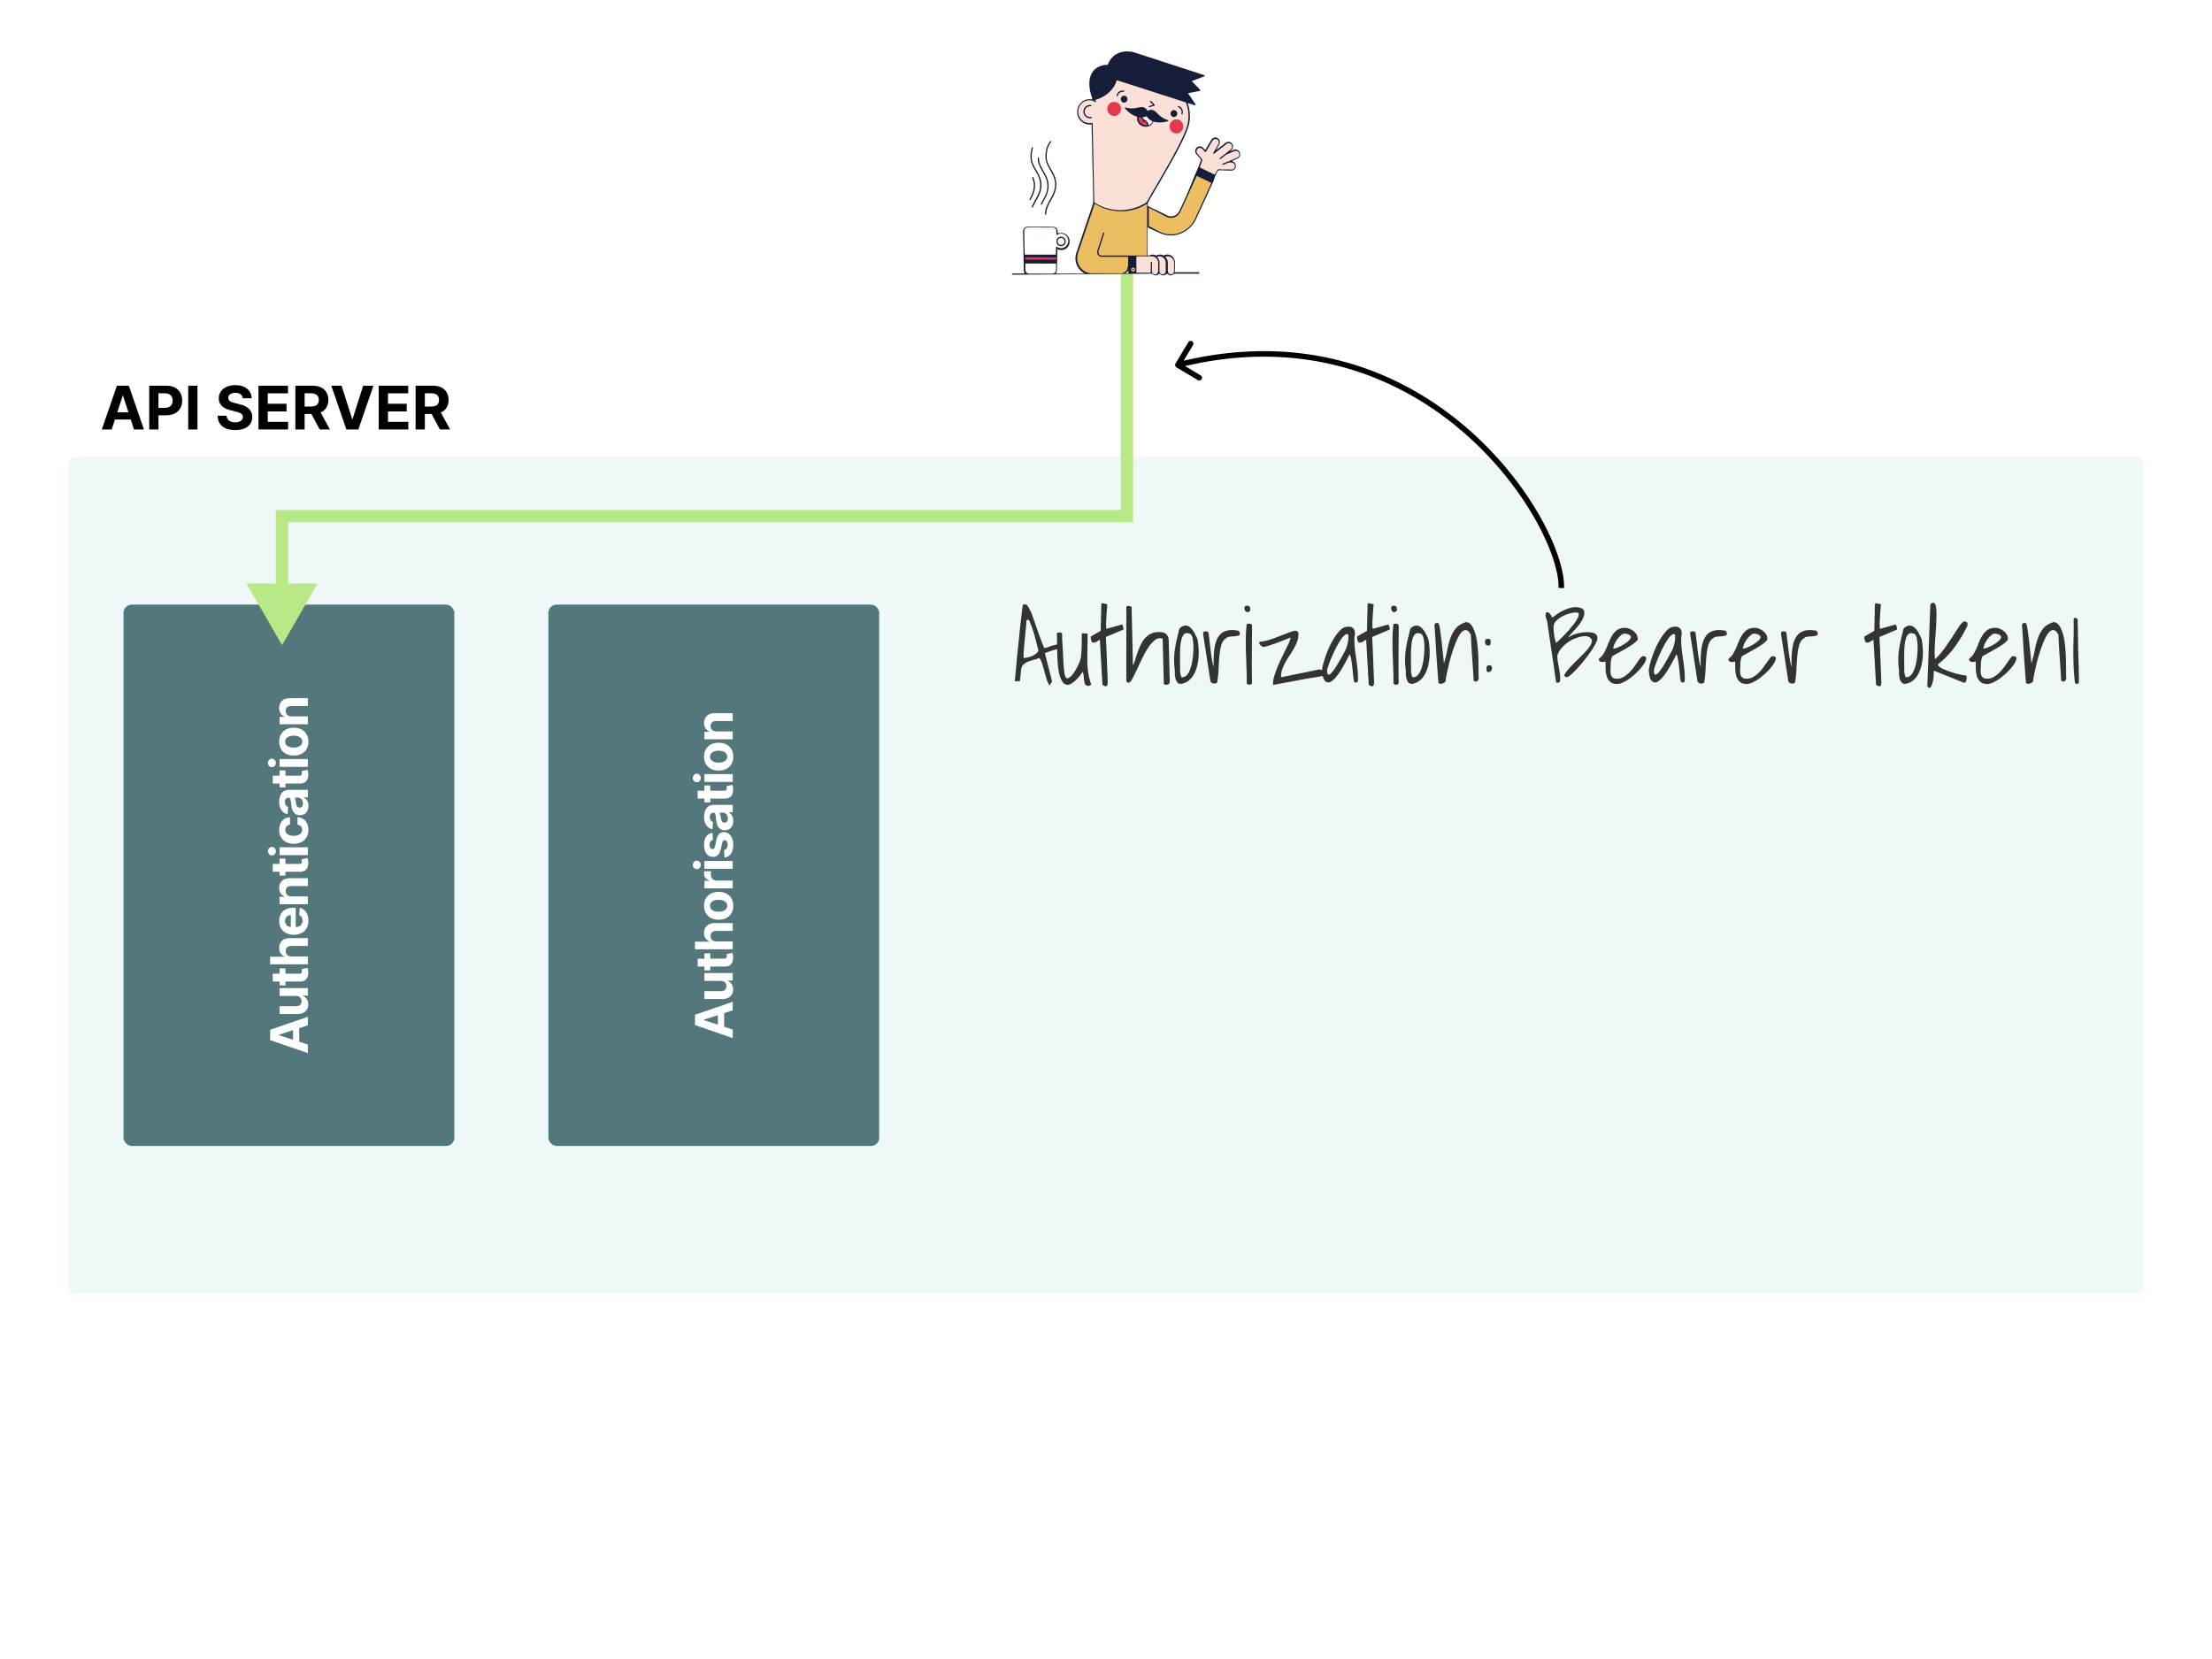 <svg viewBox="0 0 1200 900" fill="none" xmlns="http://www.w3.org/2000/svg"><path fill="#fff" d="M0 0h1200v900H0z"></path><rect x="37" y="248" width="1126" height="454" rx="3.749" fill="#EEF8F9"></rect><path d="M60.6 233l1.763-5.419h8.575L72.702 233h5.383l-8.191-23.763h-6.475L55.216 233h5.383zm3.04-9.341l2.924-8.992h.185l2.924 8.992H63.64zM80.945 233h5.024v-7.704h4.223c5.465 0 8.645-3.261 8.645-8.007 0-4.722-3.122-8.052-8.517-8.052h-9.375V233zm5.024-11.731v-7.925h3.388c2.9 0 4.305 1.578 4.305 3.945 0 2.356-1.404 3.98-4.282 3.98h-3.41zm21.155-12.032H102.1V233h5.024v-23.763zm24.587 6.834h4.816c-.07-4.235-3.551-7.159-8.842-7.159-5.21 0-9.027 2.877-9.004 7.194-.012 3.504 2.46 5.511 6.474 6.474l2.588.65c2.587.627 4.026 1.369 4.038 2.971-.012 1.74-1.659 2.924-4.212 2.924-2.611 0-4.491-1.207-4.653-3.586h-4.862c.128 5.14 3.806 7.797 9.573 7.797 5.801 0 9.213-2.773 9.224-7.124-.011-3.957-2.993-6.057-7.124-6.985l-2.135-.51c-2.065-.476-3.794-1.242-3.759-2.948 0-1.531 1.357-2.657 3.817-2.657 2.402 0 3.876 1.091 4.061 2.959zm8.52 16.929h16.059v-4.142h-11.035v-5.674h10.164v-4.143h-10.164v-5.662h10.988v-4.142h-16.012V233zm20.007 0h5.024v-8.424h3.666L173.43 233h5.547l-5.048-9.236c2.704-1.16 4.201-3.516 4.201-6.765 0-4.722-3.122-7.762-8.517-7.762h-9.375V233zm5.024-12.462v-7.194h3.388c2.901 0 4.305 1.288 4.305 3.655 0 2.356-1.404 3.539-4.282 3.539h-3.411zm20.041-11.301h-5.581L187.926 233h6.475l8.192-23.763h-5.57l-5.755 18.054h-.22l-5.744-18.054zM205.453 233h16.059v-4.142h-11.035v-5.674h10.165v-4.143h-10.165v-5.662h10.988v-4.142h-16.012V233zm20.007 0h5.024v-8.424h3.666l4.502 8.424h5.547l-5.048-9.236c2.704-1.16 4.201-3.516 4.201-6.765 0-4.722-3.122-7.762-8.517-7.762h-9.375V233zm5.024-12.462v-7.194h3.388c2.901 0 4.305 1.288 4.305 3.655 0 2.356-1.404 3.539-4.282 3.539h-3.411z" fill="#000"></path><rect x="67" y="328" width="179.47" height="293.678" rx="4.487" fill="#53777A"></rect><path d="M167 566.665l-4.667-1.519v-7.385l4.667-1.519v-4.637l-20.466 7.055v5.577L167 571.302v-4.637zm-8.045-2.618l-7.744-2.519v-.16l7.744-2.518v5.197zm1.509-23.772c2.059-.01 3.138 1.399 3.138 2.928 0 1.609-1.129 2.648-2.938 2.658h-9.014v4.257h9.774c3.587-.01 5.776-2.109 5.776-5.196 0-2.309-1.189-3.968-2.988-4.657v-.16H167v-4.087h-15.35v4.257h8.814zm-8.814-14.931v2.888h-3.677v4.257h3.677v2.099h3.198v-2.099h7.995c3.008.02 4.497-2.028 4.367-5.116a8.285 8.285 0 00-.4-2.309l-3.168.67c.04.21.14.659.14 1.059 0 .85-.32 1.439-1.499 1.439h-7.435v-2.888h-3.198zm6.476-6.464c-1.979-.01-3.138-1.219-3.138-2.958 0-1.728 1.109-2.748 2.998-2.738H167v-4.257h-9.773c-3.598-.01-5.776 2.109-5.776 5.307 0 2.328 1.099 3.887 2.908 4.586v.18h-7.825v4.137H167v-4.257h-8.874zm9.174-19.402c0-3.798-1.849-6.356-4.697-6.955l-.26 3.937c1.169.43 1.779 1.529 1.779 2.948 0 2.128-1.409 3.478-3.698 3.478h-.01v-10.453h-1.169c-5.216 0-7.794 3.158-7.794 7.215 0 4.517 3.207 7.445 7.944 7.445 4.867 0 7.905-2.888 7.905-7.615zm-9.524 3.408c-1.749-.09-3.148-1.419-3.148-3.308 0-1.849 1.32-3.128 3.148-3.138v6.446zm.35-16.592c-1.979-.01-3.138-1.19-3.138-2.908 0-1.709 1.119-2.738 2.998-2.729H167V476.4h-9.773c-3.578 0-5.776 2.099-5.776 5.297 0 2.278 1.119 3.927 2.908 4.617v.18h-2.709v4.057H167v-4.257h-8.874zm-6.476-20.517v2.888h-3.677v4.257h3.677v2.099h3.198v-2.099h7.995c3.008.02 4.497-2.029 4.367-5.116a8.277 8.277 0 00-.4-2.309l-3.168.67c.04.21.14.659.14 1.059 0 .849-.32 1.439-1.499 1.439h-7.435v-2.888h-3.198zM167 463.9v-4.257h-15.35v4.257H167zm-17.328-2.139c0-1.269-.97-2.308-2.159-2.308-1.179 0-2.148 1.039-2.148 2.308 0 1.26.969 2.299 2.148 2.299 1.189 0 2.159-1.039 2.159-2.299zm17.628-11.567c0-4.088-2.399-6.656-5.926-6.856v4.018c1.639.249 2.558 1.329 2.558 2.788 0 1.988-1.669 3.277-4.607 3.277-2.898 0-4.557-1.299-4.557-3.277 0-1.559 1.03-2.559 2.559-2.788v-4.018c-3.548.18-5.876 2.868-5.876 6.876 0 4.656 3.227 7.535 7.934 7.535 4.667 0 7.915-2.829 7.915-7.555zm-.01-13.062c0-2.269-.99-3.738-2.419-4.487v-.12H167v-4.037h-10.353c-3.657 0-5.196 3.098-5.196 6.515 0 3.678 1.758 6.096 4.556 6.686l.32-3.938c-1.019-.289-1.769-1.199-1.769-2.728 0-1.449.73-2.278 1.989-2.278h.06c.989 0 1.119 1.049 1.379 3.717.28 3.038 1.299 5.766 4.727 5.766 3.038 0 4.577-2.168 4.577-5.096zm-2.938-1.219c0 1.309-.61 2.248-1.779 2.248-1.199 0-1.789-.989-1.999-2.488-.13-.929-.349-2.448-.689-2.958h1.629c1.609 0 2.838 1.329 2.838 3.198zm-12.702-17.996v2.888h-3.677v4.257h3.677v2.098h3.198v-2.098h7.995c3.008.02 4.497-2.029 4.367-5.117a8.276 8.276 0 00-.4-2.308l-3.168.67c.04.209.14.659.14 1.059 0 .849-.32 1.439-1.499 1.439h-7.435v-2.888h-3.198zM167 416.04v-4.257h-15.35v4.257H167zm-17.328-2.139c0-1.269-.97-2.308-2.159-2.308-1.179 0-2.148 1.039-2.148 2.308 0 1.259.969 2.299 2.148 2.299 1.189 0 2.159-1.04 2.159-2.299zm17.628-11.567c0-4.657-3.188-7.555-7.915-7.555-4.757 0-7.934 2.898-7.934 7.555 0 4.656 3.177 7.554 7.934 7.554 4.727 0 7.915-2.898 7.915-7.554zm-3.298-.02c0 2.148-1.969 3.247-4.647 3.247s-4.657-1.099-4.657-3.247c0-2.109 1.979-3.208 4.657-3.208s4.647 1.099 4.647 3.208zm-5.876-13.664c-1.979-.01-3.138-1.19-3.138-2.908 0-1.709 1.119-2.739 2.998-2.729H167v-4.257h-9.773c-3.578 0-5.776 2.099-5.776 5.297 0 2.278 1.119 3.927 2.908 4.617v.18h-2.709v4.057H167v-4.257h-8.874z" fill="#fff"></path><rect x="297.5" y="328" width="179.47" height="293.678" rx="4.487" fill="#53777A"></rect><path d="M397.5 558.511l-4.667-1.519v-7.385l4.667-1.519v-4.636l-20.466 7.055v5.576l20.466 7.065v-4.637zm-8.045-2.618l-7.744-2.518v-.16l7.744-2.518v5.196zm1.509-23.772c2.059-.01 3.138 1.399 3.138 2.928 0 1.609-1.129 2.648-2.938 2.658h-9.014v4.257h9.774c3.587-.01 5.776-2.108 5.776-5.196 0-2.308-1.189-3.967-2.988-4.657v-.16h2.788v-4.087h-15.35v4.257h8.814zm-8.814-14.93v2.888h-3.677v4.257h3.677v2.098h3.198v-2.098h7.995c3.008.02 4.497-2.029 4.367-5.117a8.276 8.276 0 00-.4-2.308l-3.168.669c.04.21.14.66.14 1.06 0 .849-.32 1.439-1.499 1.439h-7.435v-2.888h-3.198zm6.476-6.464c-1.979-.01-3.138-1.219-3.138-2.958 0-1.729 1.109-2.748 2.998-2.738h9.014v-4.257h-9.773c-3.598-.01-5.776 2.108-5.776 5.306 0 2.328 1.099 3.887 2.908 4.587v.18h-7.825v4.137H397.5v-4.257h-8.874zm9.174-19.343c0-4.657-3.188-7.555-7.915-7.555-4.757 0-7.934 2.898-7.934 7.555s3.177 7.555 7.934 7.555c4.727 0 7.915-2.898 7.915-7.555zm-3.298-.02c0 2.149-1.969 3.248-4.647 3.248s-4.657-1.099-4.657-3.248c0-2.108 1.979-3.208 4.657-3.208s4.647 1.1 4.647 3.208zm2.998-9.406V477.7h-8.684c-1.889 0-3.188-1.379-3.188-3.257 0-.59.1-1.399.23-1.799h-3.778c-.089.38-.149.909-.149 1.339 0 1.719.999 3.128 2.898 3.687v.16h-2.679v4.128h15.35zm0-10.619v-4.257h-15.35v4.257h15.35zm-17.328-2.138c0-1.27-.97-2.309-2.159-2.309-1.179 0-2.148 1.039-2.148 2.309 0 1.259.969 2.298 2.148 2.298 1.189 0 2.159-1.039 2.159-2.298zm6.355-17.404c-2.828.379-4.576 2.658-4.576 6.535 0 3.928 1.818 6.516 4.776 6.506 2.299.01 3.788-1.439 4.387-4.437l.53-2.658c.27-1.339.759-1.949 1.529-1.969.909.02 1.559 1.009 1.559 2.498 0 1.519-.65 2.529-1.899 2.788l.22 4.188c2.938-.4 4.747-2.898 4.747-6.966 0-3.977-2.029-6.825-5.057-6.835-2.218.01-3.547 1.459-4.157 4.437l-.56 2.778c-.309 1.429-.799 1.959-1.539 1.949-.919.01-1.518-1.03-1.518-2.349 0-1.479.809-2.358 1.798-2.568l-.24-3.897zm11.263-6.512c0-2.268-.99-3.737-2.419-4.487v-.119h2.129v-4.038h-10.353c-3.657 0-5.196 3.098-5.196 6.516 0 3.677 1.758 6.096 4.556 6.685l.32-3.937c-1.019-.29-1.769-1.199-1.769-2.728 0-1.449.73-2.279 1.989-2.279h.06c.989 0 1.119 1.05 1.379 3.718.28 3.038 1.299 5.766 4.727 5.766 3.038 0 4.577-2.169 4.577-5.097zm-2.938-1.219c0 1.309-.61 2.249-1.779 2.249-1.199 0-1.789-.99-1.999-2.489-.13-.929-.349-2.448-.689-2.958h1.629c1.609 0 2.838 1.33 2.838 3.198zM382.15 426.07v2.888h-3.677v4.257h3.677v2.099h3.198v-2.099h7.995c3.008.02 4.497-2.028 4.367-5.116a8.268 8.268 0 00-.4-2.308l-3.168.669c.04.21.14.66.14 1.059 0 .85-.32 1.439-1.499 1.439h-7.435v-2.888h-3.198zm15.35-1.877v-4.257h-15.35v4.257h15.35zm-17.328-2.138c0-1.269-.97-2.309-2.159-2.309-1.179 0-2.148 1.04-2.148 2.309 0 1.259.969 2.298 2.148 2.298 1.189 0 2.159-1.039 2.159-2.298zm17.628-11.568c0-4.657-3.188-7.555-7.915-7.555-4.757 0-7.934 2.898-7.934 7.555s3.177 7.555 7.934 7.555c4.727 0 7.915-2.898 7.915-7.555zm-3.298-.02c0 2.149-1.969 3.248-4.647 3.248s-4.657-1.099-4.657-3.248c0-2.108 1.979-3.208 4.657-3.208s4.647 1.1 4.647 3.208zm-5.876-13.664c-1.979-.01-3.138-1.189-3.138-2.908 0-1.709 1.119-2.738 2.998-2.728h9.014v-4.257h-9.773c-3.578 0-5.776 2.098-5.776 5.296 0 2.279 1.119 3.928 2.908 4.617v.18h-2.709v4.057h15.35v-4.257h-8.874z" fill="#fff"></path><path d="M614.703 148.031v-3.343h-6.685v3.343h6.685zM153 350l19.298-33.426h-38.596L153 350zm458.36-171.78h3.343-3.343zM153 280v-3.343h-3.343V280H153zm458.359 0v3.343h3.343V280h-3.343zm-3.341-131.969v30.189h6.685v-30.189h-6.685zM149.657 280v39.917h6.686V280h-6.686zm458.361-101.78L608.017 280h6.685l.001-101.78h-6.685zm3.341 98.437H153v6.686h458.359v-6.686z" fill="#B8E986"></path><path d="M648.537 119.491c-4.064 7.533-12.811 10.302-20.144 6.558-1.546-.795-3.656-1.611-5.202-2.406-.64-.34-.596-.317-.596.386v14.319c-.022.227.088.318.309.318l2.109-.559c.685-.023 1.348.091 1.944.409.199.09.353.113.552 0 1.149-.568 2.319-.545 3.468-.023.243.113.42.091.641-.023.773-.386 1.59-.476 2.429-.318 1.966.386 3.291 2.043 3.313 4.13.023 1.317 0 2.61 0 3.926 0 .386.023.749-.066 1.135-.066.34-.044.34.309.34h10.559c.331 0 .481.016.548-.045l1.815.045c.088 0 .088.265 0 .794h-13.098c-.309 0-.552.068-.818.295-.927.817-2.164.795-3.092 0-.464-.385-.486-.385-.928 0-.927.795-2.186.817-3.114.023-.42-.386-.552-.386-.839-.113-.906.907-2.474.93-3.358-.023a.515.515 0 00-.419-.182l-75.045.559c-.309 0-.64.022-.927-.136.221-.477.464-.545.751-.545h6.195c-.287-.794-.441-1.43-.441-2.133a654.934 654.934 0 00-.111-6.422c-.066-3.744-.132-7.511-.221-11.255-.022-.999-.066-1.997-.066-2.996 0-1.429 1.038-2.518 2.43-2.541 1.038-.023 2.076 0 3.136 0h7.113c1.236 0 2.473.045 3.71.045 1.348 0 2.474 1.203 2.386 2.519-.022.318 0 .658 0 .976.707-.023 1.193-.159 1.723-.182 2.407-.113 4.528 1.702 4.749 4.108.243 2.564-1.414 4.788-3.866 5.128-.839.114-1.656.023-2.429-.318-.354-.158-.354-.136-.354.227l-.066 3.813c-.044 2.428-.111 4.856-.155 7.284a2.593 2.593 0 01-.574 1.543c.221.249.331.249.42.249h15.185c-3.379-2.065-4.969-4.833-4.969-8.532 0-.885.176-1.77.463-2.609 2.982-8.805 5.964-17.609 8.946-26.391a4.251 4.251 0 00.243-1.748c-.066-.862-.022-1.747-.044-2.609l-.199-9.259c-.044-1.86-.066-3.744-.11-5.605a818.318 818.318 0 01-.177-7.51l-.133-6.695c-.044-2.2-.11-4.425-.176-6.626-.022-.953-.022-1.883-.045-2.836 0-.522 0-.522-.485-.477-2.01.182-3.755-.431-5.257-1.815-2.673-2.496-2.806-7.035-.288-9.69 1.701-1.792 3.777-2.473 6.185-2.042.287-.477.111-.772.022-1.067-.729-2.178-1.281-4.425-1.391-6.74-.089-1.701.066-3.38.662-4.969 1.127-3.04 3.291-4.856 6.317-5.65a8.539 8.539 0 012.519-.318c.309 0 .463-.09.596-.386a11.95 11.95 0 011.436-2.61c1.634-2.268 3.843-3.585 6.516-4.106.419-.091.839-.023 1.237-.205h2.23c.332.182.685.091 1.039.136 1.369.182 2.672.659 3.998 1.09 11.817 3.835 23.612 7.67 35.407 11.527.486.136.596.25.596.431 0 .16-.088.273-.243.318a5.95 5.95 0 01-.353.136c-1.922.75-3.866 1.498-5.787 2.247-.575.227-.575.25-.376.476.376.409.773.795 1.171 1.203.972.998 1.944 2.02 2.915 3.018.42.477.354.749-.044.84-.419.09-.839.159-1.259.25l-4.638.884c-.376.091-.376.182-.287.318 1.347 1.997 2.518 3.721 3.688 5.469.089.113.177.227.221.363.111.272-.066.522-.353.476-.133-.022-.265-.068-.398-.113-.972-.318-1.944-.635-2.938-.953a2.095 2.095 0 00-.353-.114c-.11.273-.066.364-.044.477.795 2.428 1.126 4.947 1.038 7.511-.088 2.156-.552 4.243-1.303 6.24-1.06 2.882-2.364 5.628-3.733 8.351-3.733 7.375-7.908 14.5-12.06 21.626-1.811 3.108-3.645 6.217-5.412 9.349-.221.363-.353.749-.309 1.18.044.363-.11.771.066 1.066.177.295.597.363.906.522 2.938 1.521 6.416 3.041 9.354 4.561 1.9.976 4.064.681 5.633-.749.53-.499.927-1.089 1.237-1.747 1.082-2.337 2.142-4.697 3.224-7.034 2.496-5.469 4.451-10.915 6.925-16.407.442-.975.751-2.042 1.082-3.063.133-.409.464-.817.332-1.226-.111-.363-.486-.658-.751-.975-.552-.658-1.127-1.294-1.679-1.974-1.171-1.43-.574-3.563 1.149-4.085.972-.295 1.855-.114 2.562.68.287.296.53.636.817.931.265.295.265.295.464-.023.53-.907 1.06-1.792 1.59-2.7.486-.817.972-1.657 1.458-2.473.398-.658.928-1.135 1.679-1.294.95-.227 1.767.046 2.407.772.641.703.774 1.565.508 2.496a3.587 3.587 0 01-.353.794c-.464.749-.906 1.52-1.369 2.27-.067.113-.243.271-.155.362 1.215-.84 2.098-1.543 2.982-2.224.729-.567 1.458-1.157 2.187-1.701 1.457-1.067 3.423-.318 3.865 1.452.221.93.022 1.77-.663 2.45a4.3 4.3 0 01-.795.636c.155.136.309.023.464-.045.552-.227 1.104-.477 1.679-.681.972-.34 2.076 0 2.717.817.662.84.773 1.997.243 2.904-.288.5-.685.863-1.215 1.09-.862.363-1.701.703-2.54 1.066-.133.046-.266.114-.398.159.552.272.972.5 1.347.862a2.69 2.69 0 01.619 2.86c-.376.975-1.237 1.588-2.319 1.565a526.901 526.901 0 01-5.986-.181c-.972-.046-.928-.046-1.524.771-1.259 1.793-1.514 3.835-2.441 5.81-1.237 2.677-2.452 5.355-3.667 8.032-.199.431-5.743 12.436-5.787 12.504z" fill="#151D38"></path><path d="M607.621 114.01c1.127 0 2.165-.068 3.181-.204 3.932-.454 7.554-1.748 10.911-3.881.221-.136.376-.317.508-.544 1.922-3.427 3.91-6.808 5.898-10.212 3.556-6.081 7.09-12.163 10.359-18.426 1.745-3.313 3.38-6.694 4.771-10.189 1.9-4.765 1.988-9.553.354-14.386-.133-.431-.376-.636-.773-.772-11.177-3.585-22.354-7.17-33.53-10.779-1.016-.317-2.01-.658-3.026-.975-.486-.16-.398-.182-.574.317-.045.091-.067.204-.111.318-.729 1.974-1.789 3.699-3.247 5.174-2.253 2.314-4.97 3.79-7.996 4.72-.11.045-.243.068-.353.113-.133.046-.111.114 0 .159.177.114.375.204.552.34.177.114.199.295.088.477-.088.181-.265.181-.419.113-.111-.045-.221-.113-.332-.181-3.887-2.224-8.702.476-8.945 5.038-.199 3.766 2.893 7.011 6.913 6.467.884-.114.884-.136.906.771.044 1.93.066 3.835.11 5.764.067 2.519.133 5.038.177 7.556.044 1.861.088 3.745.11 5.606.045 2.632.111 5.264.155 7.896l.066 3.858c.045 2.337.111 4.675.177 7.012.044 1.384.088 2.746.088 4.13 0 .408.133.613.464.817 4.197 2.609 8.747 3.857 13.518 3.903z" fill="#FAE0D6"></path><path d="M622.305 124.608V111.22c0-.772 0-.681-.574-.341-5.633 3.291-11.663 4.38-18.024 3.359-3.335-.522-6.45-1.702-9.365-3.472-.464-.295-.442-.363-.641.272-2.96 8.759-5.942 17.541-8.901 26.3a7.968 7.968 0 00-.398 3.381c.353 4.244 3.843 7.534 7.996 7.534 5.235 0 10.47-.022 15.682.023 1.635.023 3.512-1.157 3.689-3.449 0-.136-.022-.273.066-.363.221-.227.177-.5.177-.772v-3.994c0-.385-.022-.385-.397-.385H597.5c-.596-.023-1.104-.227-1.524-.658-.817-.795-.95-1.748-.618-2.792.972-3.04 1.966-6.081 2.96-9.145.044-.113.066-.249.132-.363.088-.158.243-.204.42-.136a.265.265 0 01.176.341c-.044.181-.088.34-.154.522l-2.916 8.986c-.442 1.384.354 2.541 1.767 2.564h23.966c.552 0 .596.113.574-.59v-.272c.022-4.38.022-8.76.022-13.162zm.916-6.991v4.516c0 .34.089.544.398.726 1.833.93 3.645 1.906 5.5 2.836a12.97 12.97 0 005.08 1.384c4.042.25 7.599-.998 10.647-3.721 1.678-1.498 2.871-3.336 3.755-5.401.132-.295 4.837-10.529 5.014-10.937a370.648 370.648 0 012.363-5.22l1.06-2.314c.089-.182.089-.295-.11-.386-.088-.023-.155-.09-.243-.113-1.635-.795-3.247-1.589-4.882-2.36l-2.252-1.09c-.221-.113-.354-.09-.442.16l-.332.748c-2.805 6.127-5.61 12.254-8.393 18.358-.486 1.067-1.215 1.929-2.209 2.519-1.811 1.066-3.689 1.157-5.566.181-2.96-1.52-5.92-3.063-8.879-4.606-.111-.068-.221-.114-.332-.182-.11-.045-.177 0-.177.114v4.788z" fill="#EBBE62"></path><path d="M564.413 123.425v-.023h-2.54c-1.458 0-2.938-.022-4.396 0-1.104.023-1.811.749-1.833 1.884 0 .522.022 1.044.022 1.588.044 3.018.088 6.059.155 9.077 0 .613.044 1.225.066 1.838 0 .272.11.363.353.34h.265c5.191 0 10.382.023 15.573.023.132 0 .242-.023.375 0 .265.023.376-.068.376-.363 0-.499.022-.976.022-1.475.022-.681.022-1.384.044-2.065.022-.386.243-.522.574-.34.088.045.177.113.265.181 1.9 1.158 4.374.409 5.39-1.611s.11-4.561-1.922-5.423c-1.215-.522-2.386-.409-3.512.249-.442.25-.619.159-.641-.363 0-.522-.022-1.044.022-1.588.089-.999-.773-1.974-1.899-1.952-2.231.046-4.484.023-6.759.023z" fill="#fff"></path><path d="M667.464 91.978v.023h.64c1.038-.023 1.834-.817 1.856-1.838.022-.999-.751-1.884-1.745-1.975a14.636 14.636 0 01-.994-.09c-.287-.023-.552 0-.817.136-.84.363-1.657.703-2.496 1.044-.133.045-.266.113-.398.136-.155.022-.287-.023-.353-.182-.067-.181-.023-.317.154-.408.111-.068.221-.114.331-.16a953.044 953.044 0 007.201-3.017c.221-.09.42-.182.619-.295a1.818 1.818 0 00.817-1.952c-.265-1.225-1.436-1.86-2.584-1.407-1.392.568-2.783 1.158-4.175 1.725a2.33 2.33 0 00-.596.363c-.906.726-1.812 1.43-2.739 2.156-.177.136-.376.181-.508 0-.155-.182-.067-.363.11-.522.066-.045.133-.114.199-.159 1.215-.953 2.407-1.906 3.622-2.836.729-.568 1.48-1.135 2.165-1.748.773-.68.817-1.77.177-2.587-.619-.771-1.657-.93-2.474-.363a2.47 2.47 0 00-.376.295 657.103 657.103 0 00-6.184 4.856c-.199.16-.42.364-.663.16-.265-.228-.022-.477.088-.681.597-.999 1.193-1.975 1.767-2.973.31-.5.619-1.021.884-1.543.464-.93.177-1.929-.641-2.474-.817-.522-1.833-.34-2.451.5-.221.295-.398.59-.597.907-.994 1.68-1.988 3.381-2.982 5.083-.287.477-.419.477-.795.068-.397-.454-.795-.93-1.193-1.384-.53-.59-1.192-.749-1.921-.5a1.876 1.876 0 00-.84 2.996c.751.93 1.547 1.838 2.342 2.746.353.386.375.703.221 1.18-.398 1.021-.729 2.088-1.083 3.132-.154.453-.154.453.243.658.707.34 1.436.68 2.165 1.043 1.656.795 3.313 1.612 4.97 2.406.464.227.464.227.773-.25.419-.658.861-1.293 1.237-1.951.221-.363.464-.477.861-.454a75.19 75.19 0 002.275.09c1.326-.022 2.607 0 3.888.046zm-46.472 47.049h-4.131c-.398 0-.398 0-.398.431v8.056c0 .431 0 .431.398.431h7.157c.353 0 .331 0 .287-.385-.022-.182-.022-.364-.022-.545v-4.561c0-.204.132-.318.287-.318.199 0 .331.114.353.341v.431c0 1.407-.022 2.791 0 4.198.022 1.044.84 1.815 1.834 1.747.883-.068 1.546-.817 1.546-1.815v-4.403c0-2.065-1.48-3.562-3.49-3.562-1.281-.046-2.562-.046-3.821-.046z" fill="#FAE0D6"></path><path d="M564.623 142.959v-.023h-7.996c-.398 0-.42.023-.42.431l.067 3.109c0 1.157.971 1.997 2.01 1.974 4.196-.045 8.393-.045 12.612 0 .972 0 2.01-.748 2.01-2.042 0-1.021.044-2.019.066-3.041 0-.34-.022-.363-.353-.385h-.376c-2.54-.023-5.08-.023-7.62-.023z" fill="#fff"></path><path d="M633.552 144.694v1.86c0 .273 0 .545.022.817.088.681.486 1.158 1.127 1.385.618.226 1.192.068 1.678-.364.376-.34.552-.794.552-1.316v-4.674c0-.114-.022-.227-.044-.318-.221-2.11-2.363-3.54-4.329-2.905-.398.137-.42.159-.133.477.751.817 1.105 1.793 1.105 2.927.022.704.022 1.407.022 2.111zm-4.546-.054v2.383c.022 1.044.751 1.815 1.723 1.815.95 0 1.657-.771 1.679-1.792.022-.726 0-1.453 0-2.179 0-.862.022-1.747-.022-2.609-.133-2.179-2.297-3.722-4.329-3.086-.398.136-.42.181-.155.476.751.84 1.126 1.815 1.104 2.973v2.019z" fill="#FAE0D6"></path><path d="M658.45 95.425c0-.181-.132-.204-.243-.25-.574-.272-1.148-.544-1.722-.84l-5.5-2.654c-.398-.182-.398-.182-.575.204-.397.885-.795 1.77-1.214 2.655-.111.227-.111.386.154.5.398.158.773.362 1.149.544 2.032.998 4.086 1.974 6.118 2.972.331.16.331.16.508-.181.42-.908.817-1.793 1.237-2.7.022-.091.066-.182.088-.25zm-45.365 48.029v4.085c0 .408.022.408.375.408h2.496c.354 0 .376-.022.376-.408v-7.942c0-.636.044-.568-.575-.568h-2.164c-.486 0-.486 0-.486.522-.022 1.294-.022 2.61-.022 3.903z" fill="#151D38"></path><path d="M564.748 139.586h-7.665c-.927 0-.927 0-.839.953v.113c0 .159.088.227.243.205h.265c2.474 0 4.948.022 7.422.022h8.062c.928 0 .95-.022.861-.953-.022-.204-.066-.295-.287-.295h-.265c-2.628-.022-5.257.046-7.797-.045z" fill="#E5384A"></path><path d="M612.101 147.532v-.545c0-.045 0-.113-.066-.136-.067-.023-.089.023-.111.068a7.41 7.41 0 01-.729.931c-.132.136-.419.181-.353.408.044.113.331.045.508.045.773 0 .773 0 .751-.771z" fill="#fff"></path><path d="M572.407 100.149c0-1.135-.221-2.474-.685-3.79-.486-1.362-1.193-2.632-1.9-3.88-.596-1.044-1.192-2.088-1.7-3.2-.95-2.065-1.127-4.243-.84-6.49.199-1.543.575-3.018 1.281-4.402.288-.545.597-1.067.972-1.543.089-.091.155-.182.265-.273.133-.113.287-.113.42 0 .133.137.133.295.044.454a.6.6 0 01-.11.136c-1.127 1.362-1.723 2.95-2.054 4.652-.243 1.271-.354 2.542-.266 3.835.089 1.271.464 2.451.994 3.586.531 1.134 1.171 2.2 1.79 3.267.751 1.316 1.457 2.655 1.899 4.13.862 2.837.663 5.628-.464 8.351-.508 1.248-1.17 2.451-1.833 3.631-.53.953-1.06 1.883-1.502 2.882-.641 1.406-1.082 2.881-1.126 4.447-.023.431-.111.568-.354.545-.243-.023-.331-.182-.331-.59.066-1.747.552-3.381 1.303-4.947.596-1.248 1.281-2.428 1.944-3.631.839-1.52 1.59-3.086 1.966-4.811.176-.68.243-1.384.287-2.359zm-7.42.242c.022 2.314-.685 4.424-1.723 6.421-.751 1.43-1.547 2.86-2.298 4.289-.22.409-.397.862-.596 1.271-.088.181-.243.272-.442.181-.198-.09-.243-.249-.176-.453.022-.091.066-.182.088-.25.199-.431.376-.862.596-1.271.707-1.316 1.436-2.632 2.121-3.948.751-1.407 1.347-2.882 1.59-4.47.354-2.247.022-4.403-.883-6.468-.53-1.225-1.215-2.382-1.878-3.54-.618-1.066-1.193-2.133-1.656-3.29-.641-1.634-.796-3.336-.663-5.083a15.77 15.77 0 01.618-3.359c.045-.158.111-.317.177-.453a.269.269 0 01.331-.114c.155.046.243.159.243.318 0 .113-.044.25-.088.363-.508 1.634-.707 3.336-.663 5.038.045 1.248.376 2.428.884 3.562.442 1.021 1.016 1.997 1.568 2.973.751 1.316 1.502 2.632 2.032 4.062.552 1.361.84 2.768.818 4.221z" fill="#151D38"></path><path d="M568.846 100.965c0 2.201-.64 4.266-1.656 6.24-.597 1.18-1.259 2.315-1.878 3.472-.044.068-.088.159-.132.227-.111.159-.265.182-.42.091-.177-.091-.199-.25-.133-.431.067-.159.155-.318.243-.477.663-1.18 1.348-2.337 1.922-3.563.574-1.202 1.038-2.45 1.259-3.789.331-1.997.111-3.926-.596-5.81-.464-1.225-1.083-2.36-1.723-3.494-.619-1.09-1.259-2.156-1.767-3.29-.575-1.294-.95-2.655-.994-4.085 0-.136-.022-.25.022-.386.022-.159.155-.25.309-.25.155 0 .265.069.309.25.022.091.045.182.045.273.022 1.792.618 3.404 1.435 4.947.707 1.293 1.458 2.564 2.143 3.88.729 1.384 1.281 2.836 1.502 4.38.066.567.132 1.157.11 1.815zm-7.338-.43c0 2.224-.552 4.13-1.413 5.922-.288.59-.597 1.158-.884 1.725-.044.091-.11.182-.177.272-.11.136-.243.159-.375.091-.155-.091-.243-.227-.177-.408.066-.159.155-.318.243-.477.619-1.157 1.215-2.337 1.591-3.608.728-2.36.684-4.72-.133-7.057-.044-.136-.11-.273-.155-.409-.066-.204-.066-.408.155-.522.199-.09.375 0 .486.273.199.476.353.998.464 1.497.265.976.353 1.93.375 2.701zm67.694-34.111c-1.149 0-2.165-.114-3.159-.386-.22-.068-.375-.114-.508.181-.795 1.816-2.253 2.587-4.13 2.542-2.076-.046-3.865-1.43-4.418-3.359a3.827 3.827 0 01-.11-1.656c.066-.386.044-.409-.331-.522-2.43-.794-4.374-2.337-6.075-4.22-.066-.069-.132-.137-.154-.205-.133-.272.022-.522.309-.5.066 0 .133.023.199.046 2.076.613 4.152.567 6.229.09.552-.113 1.104-.203 1.656-.317 1.502-.25 2.651.295 3.534 1.566.31.454.31.454.818.25 1.347-.59 2.584-.409 3.71.544.597.522 1.149 1.09 1.701 1.634 1.392 1.339 2.982 2.36 4.837 2.95.221.068.486.09.486.408 0 .318-.287.34-.508.386-1.347.34-2.761.545-4.086.568z" fill="#151D38"></path><path d="M621.745 67.94c.067 0 .243-.023.42-.023s.265-.09.221-.272c-.155-.749-.442-1.407-1.038-1.906-.133-.091-.265-.273-.42-.205-.154.069 0 .25-.022.386-.022.182-.088.318-.265.34-.177.023-.309-.045-.353-.249-.045-.136-.067-.272-.111-.431-.132-.5-.309-.953-.663-1.339-.419-.477-.949-.68-1.568-.567-.265.045-.375.181-.353.43.022.319.044.614.132.909.464 1.724 2.077 2.927 4.02 2.927z" fill="#E5384A"></path><path d="M625.206 65.915c0-.182-.155-.204-.243-.25a7.116 7.116 0 01-1.767-1.18c-.376-.34-.707-.748-1.016-1.18-.088-.113-.133-.272-.331-.204a7.712 7.712 0 01-1.878.522c-.132.023-.177.114-.066.227.265.272.486.567.662.908.089.159.221.204.376.25.906.272 1.502.907 1.877 1.77.133.294.221.612.288.93.044.204.132.227.287.136.773-.363 1.369-.93 1.723-1.747a.468.468 0 00.088-.182z" fill="#fff"></path><path d="M608.117 59.057c0 2.133-1.678 3.857-3.732 3.835-2.055-.023-3.689-1.725-3.689-3.813 0-1.928 1.413-3.834 3.733-3.812 2.474 0 3.711 2.088 3.688 3.79zm33.789 9.561c0 2.11-1.657 3.79-3.711 3.79-2.076 0-3.711-1.725-3.711-3.858 0-2.11 1.679-3.813 3.711-3.79 2.099.023 3.733 1.702 3.711 3.858z" fill="#E5384A"></path><path d="M611.639 53.777c0 1.021-.817 1.884-1.811 1.884s-1.811-.817-1.811-1.86c0-1.045.773-1.862 1.789-1.884 1.016 0 1.811.816 1.833 1.86zm23.409 7.796c.022-1.044.839-1.861 1.833-1.838 1.016.022 1.789.862 1.767 1.906-.022 1.021-.862 1.86-1.855 1.838-.994-.023-1.768-.862-1.745-1.906zm-43.619-3.931c-1.7-.068-3.048 1.27-3.004 2.972.023 1.657 1.414 2.95 3.049 2.837.154 0 .309-.045.463-.045.177 0 .31.045.354.25.022.226-.066.362-.265.408a4.74 4.74 0 01-.795.09c-1.723-.022-3.203-1.338-3.446-3.018-.265-1.86.751-3.517 2.474-4.039.464-.136.927-.204 1.413-.113.221.045.42.09.442.363 0 .227-.177.317-.508.317-.088 0-.154-.022-.177-.022zm32.748-2.933c.155 0 .265.09.353.204a118.64 118.64 0 011.701 1.702c.354.363.287.59-.154.749-.751.272-1.502.499-2.253.748-.044.023-.111.023-.155.046-.199.068-.353.023-.42-.182-.088-.227.045-.385.243-.453.508-.182.994-.34 1.502-.5.508-.181.508-.181.111-.567-.332-.318-.663-.658-.994-.976a1.519 1.519 0 01-.243-.295c-.088-.25.066-.476.309-.476zm17.533 6.198a6.725 6.725 0 01-.133.75c-.088.34-.221.453-.441.408-.221-.046-.288-.205-.199-.568a2.8 2.8 0 00.088-.862c-.088-1.09-.596-1.86-1.546-2.36-.11-.068-.243-.09-.331-.159-.133-.09-.199-.227-.133-.363.066-.159.177-.272.376-.25.11.023.198.069.309.114 1.193.545 2.032 1.838 2.01 3.29zm-32.464-11.095c-1.303-.068-2.386.68-2.783 1.928-.133.432-.265.545-.486.477-.221-.068-.265-.272-.155-.658.442-1.498 1.833-2.632 3.689-2.405.088 0 .177.045.243.068a.338.338 0 01.177.363c-.023.181-.155.25-.288.25-.132.022-.287-.023-.397-.023z" fill="#151D38"></path><path fill-rule="evenodd" clip-rule="evenodd" d="M575.597 133.546c1.436 0 2.519-1.089 2.519-2.564s-1.083-2.587-2.519-2.564c-1.413 0-2.495 1.112-2.495 2.542 0 1.452 1.082 2.586 2.495 2.586zm-1.833-2.564c0-1.044.839-1.906 1.856-1.906 1.038 0 1.855.862 1.833 1.952-.022 1.021-.84 1.86-1.833 1.86-1.017 0-1.856-.862-1.856-1.906zm82.617-33.845c.596.023 1.082-.453 1.104-1.066.022-.613-.442-1.112-1.06-1.157-.574 0-1.082.499-1.104 1.089 0 .59.486 1.112 1.06 1.134zm.044-1.497c.221 0 .398.181.398.408a.402.402 0 01-.398.409c-.221-.023-.398-.205-.376-.431 0-.227.177-.386.376-.386z" fill="#151D38"></path><path fill-rule="evenodd" clip-rule="evenodd" d="M614.731 145.171c-.596-.023-1.082.476-1.082 1.089-.022.59.442 1.044 1.038 1.089.618.023 1.082-.431 1.104-1.044 0-.613-.464-1.134-1.06-1.134zm-.022.68c.221 0 .398.182.398.409 0 .227-.199.408-.398.386-.221 0-.397-.205-.375-.432.022-.227.154-.363.375-.363z" fill="#EBBE62"></path><path d="M550.458 369.542c.112-.524.206-1.197.281-2.019.074-.823.168-1.907.28-3.253.15-1.346.299-3.01.449-4.992.187-1.981.43-4.393.729-7.234.299-2.842.635-6.17 1.009-9.983a766.44 766.44 0 011.571-13.404c.037-.374.205-.599.504-.673a4.19 4.19 0 01.898-.113c.411 0 .748.15 1.009.449.262.299.486.636.673 1.01.225.373.43.766.617 1.177.187.412.393.748.617 1.01.374.86.748 1.851 1.122 2.972.411 1.122.841 2.318 1.29 3.59.448 1.271.897 2.561 1.346 3.869.448 1.272.897 2.524 1.346 3.758.448 1.197.86 2.318 1.234 3.365.411 1.01.785 1.851 1.121 2.524.412-.037.991-.187 1.739-.449a30.278 30.278 0 012.412-.841 22.498 22.498 0 012.523-.617c.823-.149 1.515-.149 2.075 0 .561.112.916.43 1.066.954.187.523.056 1.346-.393 2.467-.261 0-.504-.037-.729-.112a5 5 0 00-.673-.28 4.15 4.15 0 00-.729-.281 1.735 1.735 0 00-.785-.168c-.187 0-.617.112-1.29.336-.636.187-1.327.412-2.075.673a14.61 14.61 0 00-1.963.73c-.561.224-.841.392-.841.504l3.87 15.199-1.459 2.131c-.635-1.084-1.177-2.318-1.626-3.701a248 248 0 01-1.178-4.207 55.482 55.482 0 00-1.178-3.925c-.373-1.234-.86-2.263-1.458-3.085-.785.374-1.72.692-2.804.953a22.089 22.089 0 00-3.141 1.01 8.107 8.107 0 00-2.636 1.57c-.71.636-1.14 1.514-1.29 2.636a29.819 29.819 0 00-.224 1.795 34.78 34.78 0 01-.168 2.131 52.609 52.609 0 00-.281 2.524h-2.86zm6.45-33.034l-.112.954a75.316 75.316 0 01-.449 4.823c-.075.86-.131 1.589-.168 2.187a322.424 322.424 0 01-.617 6.226 67.487 67.487 0 00-.281 6.225 9.69 9.69 0 002.244-.281 15.477 15.477 0 002.355-.729 10.593 10.593 0 002.019-1.177c.636-.486 1.122-1.029 1.459-1.627-.3-1.308-.636-2.654-1.01-4.038a89.28 89.28 0 00-1.122-4.262 71.032 71.032 0 00-1.346-4.263 64.705 64.705 0 00-1.57-4.038c-.037-.037-.168-.112-.393-.224-.224-.15-.56-.075-1.009.224zm30.229 27.986c-.149.449-.523 1.066-1.122 1.851a21.45 21.45 0 01-2.019 2.299 20.737 20.737 0 01-2.467 2.019c-.823.561-1.552.842-2.188.842-1.196 0-2.187-.561-2.972-1.683-.748-1.121-1.327-2.561-1.739-4.318-.411-1.758-.691-3.702-.841-5.833a125.455 125.455 0 01-.28-6.337 305.331 305.331 0 01-.056-5.609c0-1.682-.056-2.954-.169-3.814.15-.373.337-.598.561-.673.262-.074.561-.112.898-.112.299 0 .56.038.785.112.261.075.486.3.673.673v2.076c.037.972.093 2.075.168 3.308.075 1.197.15 2.468.224 3.814.075 1.309.131 2.561.169 3.758.074 1.196.13 2.281.168 3.253l.168 2.075c.037.262.075.692.112 1.29.075.598.168 1.234.281 1.907.149.635.317 1.215.504 1.738.225.524.505.804.842.841.561 0 1.121-.243 1.682-.729.598-.486 1.178-1.103 1.739-1.85a19.926 19.926 0 001.57-2.468 41.32 41.32 0 001.29-2.58c.411-.86.71-1.626.897-2.299.225-.673.356-1.159.393-1.459.075-.635.15-1.533.224-2.692.075-1.196.131-2.467.169-3.813.037-1.346.056-2.618.056-3.814.037-1.196.056-2.113.056-2.748l3.084.168a193.46 193.46 0 01-.056 8.244 145.64 145.64 0 00-.056 6.899c.038 2.131.206 4.206.505 6.225.299 2.019.841 4.113 1.626 6.282-.112.112-.336.261-.673.448-.336.225-.579.337-.729.337-.934 0-1.57-.318-1.907-.954-.299-.598-.504-1.308-.616-2.131-.075-.86-.15-1.701-.225-2.524-.037-.86-.28-1.533-.729-2.019zm9.534-17.442a9.898 9.898 0 00-1.065.617l-.898.561a4.366 4.366 0 01-.897.336 2.045 2.045 0 01-.953 0c-.225 0-.412-.13-.561-.392a4.108 4.108 0 01-.337-.954 6.025 6.025 0 01-.224-1.065c-.037-.374-.037-.655 0-.841l5.384-3.085.337-14.358c.074-.486.373-.673.897-.56.523.074 1.066.187 1.626.336.075 0 .187.037.337.112.187.038.318.075.392.112-.074 1.01-.168 2.113-.28 3.309-.075 1.159-.15 2.337-.224 3.534a111.319 111.319 0 00-.169 3.421c0 1.121.057 2.131.169 3.028l8.412-2.355c.15-.038.262.075.337.336.112.225.205.505.28.842.112.336.187.673.225 1.009l.056.505-9.535 4.038c0 .336.019 1.14.056 2.411.075 1.272.15 2.786.225 4.543.075 1.72.149 3.59.224 5.609.075 1.981.15 3.832.224 5.552.075 1.72.131 3.234.169 4.543.037 1.271.056 2.075.056 2.411-.075 1.122-.412 1.683-1.01 1.683-.561 0-1.178-.28-1.851-.841l-1.402-24.397zm34.043-.561c-1.383-.523-2.71-.318-3.982.617-1.271.935-2.486 2.262-3.645 3.982-1.159 1.683-2.262 3.608-3.309 5.777a388.771 388.771 0 00-2.916 6.169c-.898 1.944-1.72 3.608-2.468 4.992-.71 1.383-1.365 2.149-1.963 2.299-.449 0-.804-.075-1.066-.224-.224-.187-.336-.617-.336-1.29v-39.427c0-.337.131-.542.392-.617.3-.075.617-.094.954-.056.336.037.654.131.953.28.299.112.486.243.561.393l.729 31.575c.412-.673.785-1.608 1.122-2.804a94.96 94.96 0 011.29-3.926 44.892 44.892 0 011.682-4.206 16.712 16.712 0 012.468-3.814 9.71 9.71 0 013.533-2.58c1.421-.636 3.085-.86 4.992-.673 1.271 0 2.299.411 3.084 1.234.786.785 1.197 1.832 1.234 3.141l.561 22.377c0 .15-.037.374-.112.673-.037.262-.187.486-.449.673-.224.224-.561.355-1.009.393-.411.074-.954-.019-1.627-.281l-.673-24.677zm6.618 16.825a33.252 33.252 0 01-.392-4.991c0-1.645.093-3.309.28-4.991.224-1.683.524-3.422.897-5.216.412-1.832.879-3.795 1.403-5.889 0-.411.112-.785.336-1.122.224-.374.524-.673.897-.897a5.086 5.086 0 011.178-.617c.411-.15.804-.224 1.178-.224.822 0 1.57.261 2.243.785a8.725 8.725 0 011.795 1.907 11.91 11.91 0 011.402 2.411c.411.823.748 1.533 1.01 2.131.299 1.309.504 2.805.617 4.487.149 1.645.168 3.328.056 5.048a29.55 29.55 0 01-.786 5.103 19.365 19.365 0 01-1.738 4.543 10.961 10.961 0 01-2.917 3.477c-1.159.935-2.542 1.515-4.15 1.739-.86 0-1.514-.28-1.963-.841-.448-.598-.785-1.309-1.009-2.131-.187-.86-.299-1.72-.337-2.58v-2.132zm2.861-.168v1.066l.112 1.009c.075.299.149.636.224 1.01l.393 1.178h.336c.897 0 1.664-.299 2.3-.898.635-.598 1.177-1.364 1.626-2.299a18.83 18.83 0 001.122-3.197 31.63 31.63 0 00.673-3.477c.187-1.159.299-2.225.336-3.197.075-1.009.112-1.813.112-2.412v-1.121c0-.486-.018-1.028-.056-1.627a16.538 16.538 0 00-.224-1.907 7.952 7.952 0 00-.393-1.794c-.187-.561-.43-1.01-.729-1.346-.299-.337-.691-.505-1.177-.505-.823-.262-1.533-.206-2.132.168-.561.374-1.028 1.01-1.402 1.907-.336.86-.598 1.926-.785 3.197a34.793 34.793 0 00-.336 4.206 197.43 197.43 0 00-.057 4.88c.038 1.719.057 3.439.057 5.159zm12.506-19.18v-.449c0-.374.131-.636.393-.785.299-.15.635-.225 1.009-.225.3 0 .58.038.842.113.261.037.467.243.617.616.112.561.224 1.346.336 2.356.112.972.243 2.056.393 3.253.149 1.196.299 2.468.448 3.814.187 1.308.356 2.561.505 3.757a85.94 85.94 0 00.561 3.141c.187.935.393 1.645.617 2.131-.112-3.589 0-6.693.336-9.31.337-2.655.972-4.804 1.907-6.45.972-1.682 2.281-2.841 3.926-3.477 1.683-.673 3.776-.822 6.281-.448 1.16 0 1.739.617 1.739 1.85 0 .486-.318.823-.953 1.01-.636.149-1.346.262-2.132.336-.785.038-1.551.094-2.299.169-.748.074-1.29.261-1.626.56-1.346.748-2.3 1.907-2.861 3.478-.523 1.57-.897 3.421-1.121 5.552a115.57 115.57 0 00-.505 7.01 62.891 62.891 0 01-.729 7.74c0 .374-.15.654-.449.841-.299.187-.673.281-1.122.281-.411 0-.822-.094-1.233-.281a2.161 2.161 0 01-.898-.841l-3.982-25.742zm23.668 25.91c0-2.43-.056-4.991-.169-7.683a601.272 601.272 0 00-.28-8.132 198.24 198.24 0 01-.056-8.133c.037-2.654.206-5.141.505-7.459.075-.037.243-.056.504-.056.3-.037.505-.056.617-.056.524 0 .935.094 1.234.281.337.149.505.504.505 1.065 0 2.206-.019 4.618-.056 7.235 0 2.58-.019 5.216-.056 7.908v7.908c0 2.617.037 4.991.112 7.122.037.636-.093 1.047-.393 1.234-.261.225-.598.337-1.009.337-.449 0-.823-.112-1.122-.337-.299-.187-.411-.598-.336-1.234zm-1.234-40.156c0-.448.149-.748.449-.897.299-.15.635-.224 1.009-.224.748 0 1.215.243 1.402.729.187.486.281 1.047.281 1.682-.225.411-.505.711-.842.897-.336.15-.691.187-1.065.113-.337-.113-.636-.356-.898-.729-.224-.374-.336-.898-.336-1.571zm15.591 41.839c-.187-.86-.131-1.963.168-3.309a40.159 40.159 0 011.403-4.487 75.08 75.08 0 012.075-4.991 668.51 668.51 0 012.355-4.88c.785-1.57 1.477-2.991 2.075-4.262.599-1.271 1.01-2.281 1.234-3.029v-.112a.486.486 0 000-.448v-.169c-1.047.412-2.206.879-3.477 1.402-1.234.487-2.486.973-3.758 1.459-1.271.448-2.523.878-3.757 1.29-1.197.373-2.3.673-3.309.897-.15.112-.412.075-.785-.112a4.9 4.9 0 01-1.066-.729c-.337-.337-.58-.673-.729-1.01-.112-.374.019-.71.392-1.009 1.234 0 2.693-.243 4.375-.729a76.075 76.075 0 005.104-1.795c1.757-.673 3.458-1.327 5.103-1.963 1.683-.673 3.16-1.14 4.431-1.402 1.234 0 1.851.617 1.851 1.851a11.36 11.36 0 01-.729 3.982 22.678 22.678 0 01-1.739 3.757 41.777 41.777 0 01-2.243 3.646 72.903 72.903 0 00-2.244 3.645 30.878 30.878 0 00-1.738 3.758 10.905 10.905 0 00-.729 3.926v.673l20.526-4.207h.393c.523 0 .991.169 1.402.505.449.299.767.654.953 1.066.225.374.243.766.057 1.177-.187.412-.655.711-1.403.898a2.55 2.55 0 00-.504.056c-.15.037-.505.112-1.066.224-.523.075-1.309.206-2.355.393-1.047.149-2.524.392-4.431.729-1.87.336-4.262.785-7.179 1.346-2.879.523-6.431 1.178-10.656 1.963zm43.802-2.019a45.274 45.274 0 01-.505-3.477 153.191 153.191 0 00-.393-4.151 53.77 53.77 0 00-.56-3.982c-.187-1.233-.486-2.243-.898-3.028-1.907 3.888-3.589 6.954-5.047 9.198-1.458 2.206-2.748 3.795-3.87 4.767-1.084.935-2 1.383-2.748 1.346-.748-.038-1.365-.374-1.851-1.01-.486-.635-.841-1.439-1.066-2.411a29.974 29.974 0 01-.392-2.804c0-.823.187-1.982.561-3.478a50.32 50.32 0 011.514-4.879 59.828 59.828 0 012.243-5.44 41.771 41.771 0 012.861-4.992c1.009-1.495 2.056-2.729 3.14-3.701 1.085-.972 2.169-1.458 3.253-1.458 1.608-.262 2.786.093 3.533 1.065.786.935.935 2.524.449 4.767 0 2.468.094 4.581.281 6.338.224 1.757.448 3.44.673 5.047.261 1.608.486 3.291.673 5.048.224 1.757.336 3.87.336 6.337 0 .449-.056.842-.168 1.178-.075.299-.524.449-1.346.449-.112 0-.262-.094-.449-.281-.149-.186-.224-.336-.224-.448zm-3.029-25.07c-.411-.598-.972-.654-1.682-.168-.711.486-1.458 1.29-2.244 2.412-.785 1.121-1.589 2.467-2.411 4.038a79.572 79.572 0 00-2.3 4.767 69.658 69.658 0 00-1.85 4.599c-.524 1.421-.879 2.598-1.066 3.533 0 1.346.206 2.112.617 2.299.411.15.916-.074 1.514-.673.598-.598 1.271-1.458 2.019-2.579a42.172 42.172 0 002.244-3.59 99.746 99.746 0 002.075-3.701 71.389 71.389 0 001.57-2.917 17.39 17.39 0 00.785-2.187c.187-.673.337-1.309.449-1.907a8.326 8.326 0 00.224-1.907c.038-.635.056-1.308.056-2.019zm9.647 2.58a10.01 10.01 0 00-1.066.617l-.897.561a4.352 4.352 0 01-.898.336 2.045 2.045 0 01-.953 0c-.224 0-.411-.13-.561-.392a4.106 4.106 0 01-.336-.954 6.123 6.123 0 01-.225-1.065c-.037-.374-.037-.655 0-.841l5.384-3.085.337-14.358c.075-.486.374-.673.897-.56.524.074 1.066.187 1.627.336.074 0 .187.037.336.112.187.038.318.075.393.112-.075 1.01-.168 2.113-.281 3.309l-.224 3.534a108.205 108.205 0 00-.168 3.421c0 1.121.056 2.131.168 3.028l8.413-2.355c.149-.038.261.075.336.336.112.225.206.505.281.842.112.336.186.673.224 1.009l.056.505-9.534 4.038c0 .336.018 1.14.056 2.411.075 1.272.149 2.786.224 4.543.075 1.72.15 3.59.224 5.609.075 1.981.15 3.832.225 5.552.075 1.72.131 3.234.168 4.543.037 1.271.056 2.075.056 2.411-.075 1.122-.411 1.683-1.009 1.683-.561 0-1.178-.28-1.851-.841l-1.402-24.397zm14.806 22.826c0-2.43-.056-4.991-.168-7.683a618.188 618.188 0 00-.281-8.132 198.24 198.24 0 01-.056-8.133c.038-2.654.206-5.141.505-7.459.075-.037.243-.056.505-.056.299-.037.504-.056.617-.056.523 0 .934.094 1.233.281.337.149.505.504.505 1.065 0 2.206-.019 4.618-.056 7.235 0 2.58-.019 5.216-.056 7.908v7.908c0 2.617.037 4.991.112 7.122.038.636-.093 1.047-.392 1.234-.262.225-.599.337-1.01.337-.449 0-.822-.112-1.122-.337-.299-.187-.411-.598-.336-1.234zm-1.234-40.156c0-.448.15-.748.449-.897.299-.15.635-.224 1.009-.224.748 0 1.215.243 1.402.729.187.486.281 1.047.281 1.682-.225.411-.505.711-.842.897-.336.15-.691.187-1.065.113-.337-.113-.636-.356-.897-.729-.225-.374-.337-.898-.337-1.571zm7.908 33.594a33.126 33.126 0 01-.393-4.991c0-1.645.094-3.309.281-4.991.224-1.683.523-3.422.897-5.216.411-1.832.879-3.795 1.402-5.889 0-.411.112-.785.337-1.122.224-.374.523-.673.897-.897a5.086 5.086 0 011.178-.617c.411-.15.804-.224 1.178-.224.822 0 1.57.261 2.243.785a8.749 8.749 0 011.795 1.907c.56.747 1.028 1.551 1.402 2.411a47.94 47.94 0 011.009 2.131c.299 1.309.505 2.805.617 4.487a32.37 32.37 0 01.056 5.048 29.547 29.547 0 01-.785 5.103 19.367 19.367 0 01-1.739 4.543 10.945 10.945 0 01-2.916 3.477c-1.159.935-2.542 1.515-4.15 1.739-.86 0-1.514-.28-1.963-.841-.449-.598-.785-1.309-1.01-2.131-.187-.86-.299-1.72-.336-2.58v-2.132zm2.86-.168v1.066l.112 1.009c.075.299.15.636.225 1.01l.392 1.178h.337c.897 0 1.664-.299 2.299-.898.636-.598 1.178-1.364 1.627-2.299.448-.972.822-2.038 1.121-3.197.299-1.196.524-2.355.673-3.477.187-1.159.299-2.225.337-3.197.075-1.009.112-1.813.112-2.412v-1.121c0-.486-.019-1.028-.056-1.627a16.538 16.538 0 00-.224-1.907 7.952 7.952 0 00-.393-1.794c-.187-.561-.43-1.01-.729-1.346-.299-.337-.692-.505-1.178-.505-.822-.262-1.533-.206-2.131.168-.561.374-1.028 1.01-1.402 1.907-.337.86-.598 1.926-.785 3.197a34.986 34.986 0 00-.337 4.206c-.037 1.533-.056 3.16-.056 4.88.037 1.719.056 3.439.056 5.159zm14.862 7.123a1027.56 1027.56 0 01-1.121-15.143c-.299-5.085-.636-10.357-1.01-15.815 0-.898.486-1.346 1.458-1.346h.449c.112 0 .243.149.393.448.149.299.299.86.448 1.683.187.785.374 2 .561 3.645.225 1.608.486 3.72.785 6.338.299 2.617.636 5.888 1.01 9.814a66.994 66.994 0 001.851-7.403c.448-2.393 1.028-4.561 1.738-6.505.711-1.982 1.701-3.721 2.973-5.216 1.308-1.496 3.178-2.599 5.608-3.309 1.346.224 2.43 1.047 3.253 2.467.823 1.384 1.477 3.104 1.963 5.16.486 2.057.822 4.3 1.009 6.73.187 2.393.3 4.693.337 6.899a358.3 358.3 0 01.056 5.945c0 1.719.037 2.953.112 3.701-.112.299-.28.561-.505.785a2.167 2.167 0 01-.785.505 1.868 1.868 0 01-.785.056c-.262-.075-.505-.28-.729-.617 0-.411-.037-1.252-.112-2.524a548.978 548.978 0 00-.281-4.43c-.112-1.72-.243-3.534-.392-5.44a610.826 610.826 0 00-.337-5.441 286.508 286.508 0 00-.224-4.486 103.487 103.487 0 00-.168-2.524c-.785-1.383-1.571-2.169-2.356-2.356-.748-.187-1.514.056-2.299.73-.748.673-1.477 1.701-2.188 3.084-.71 1.384-1.383 2.954-2.019 4.711a84.878 84.878 0 00-1.794 5.44 94.185 94.185 0 00-1.458 5.553 177.134 177.134 0 00-1.066 4.823c-.262 1.421-.43 2.524-.505 3.309-.112.262-.355.523-.729.785a3.81 3.81 0 01-1.122.505 3.095 3.095 0 01-1.177.112c-.374-.075-.655-.299-.842-.673zm26.079-7.571c0-.561.094-.991.281-1.29.187-.337.598-.505 1.234-.505.972 0 1.458.505 1.458 1.514 0 .486-.168.972-.505 1.458-.336.486-.785.729-1.346.729s-.897-.205-1.009-.616a7.192 7.192 0 01-.113-1.29zm-.785-14.358c0-.486.056-.897.169-1.234.149-.336.598-.505 1.346-.505.785 0 1.233.169 1.346.505.112.299.168.692.168 1.178 0 .411-.056.841-.168 1.29-.075.411-.393.617-.954.617-1.271 0-1.907-.617-1.907-1.851zm33.595-11.834c-.3-.56-.505-1.047-.617-1.458-.112-.411-.169-.897-.169-1.458v-.561c.038-.187.094-.355.169-.505.112-.149.261-.261.448-.336.225-.075.505-.056.842.056.224.075.448.224.673.449.224.187.43.448.617.785.224.299.392.598.504.897.15.299.262.542.337.729a45.388 45.388 0 012.804-2.019 20.996 20.996 0 013.197-1.851 22.315 22.315 0 013.477-1.346c1.196-.336 2.337-.504 3.421-.504.374 0 .823.037 1.346.112.524.075 1.01.205 1.458.392.486.187.879.449 1.178.786.337.299.505.691.505 1.177.112.898 0 1.814-.337 2.748a11.433 11.433 0 01-1.29 2.636c-.523.86-1.14 1.702-1.85 2.524a42.495 42.495 0 01-2.075 2.356 128.57 128.57 0 01-1.907 2.075c-.561.635-.991 1.196-1.29 1.682a16.227 16.227 0 014.935-2.187 20.525 20.525 0 015.384-.729c.561 0 1.159.037 1.795.112.673.038 1.29.168 1.851.393.56.224 1.028.542 1.402.953.374.411.561.991.561 1.739 0 .748-.356 1.794-1.066 3.14-.673 1.309-1.57 2.767-2.692 4.375a74.35 74.35 0 01-3.645 4.823 99.795 99.795 0 01-3.814 4.431c-1.234 1.309-2.356 2.393-3.365 3.253-.972.822-1.664 1.234-2.075 1.234l-1.459-.673c.187-.711.655-1.552 1.403-2.524a35.994 35.994 0 012.636-3.029l3.308-3.309a140.495 140.495 0 003.366-3.365 39.641 39.641 0 002.748-3.14c.785-1.047 1.29-1.982 1.514-2.805.262-.86.168-1.57-.281-2.131-.448-.598-1.364-1.047-2.748-1.346-1.458 0-2.991.262-4.599.785a18.304 18.304 0 00-4.598 2.132 18.659 18.659 0 00-3.926 3.365 12.126 12.126 0 00-2.468 4.318c0 1.047.075 2.075.224 3.085l.561 3.028c.187.972.355 1.963.505 2.973.187 1.009.28 2.019.28 3.028 0 .748-.056 1.365-.168 1.851-.112.486-.579.729-1.402.729h-.393c-.149-.037-.224-.075-.224-.112l-4.991-33.763zm3.589 3.534c0 1.383.093 2.86.28 4.43.187 1.533.561 2.954 1.122 4.263a60.146 60.146 0 002.075-1.907 87.319 87.319 0 002.636-2.636 41.025 41.025 0 002.692-2.973 49.837 49.837 0 002.412-3.028c.748-.972 1.327-1.87 1.738-2.692.449-.86.673-1.571.673-2.131 0-.449-.149-.748-.448-.898-.262-.149-.58-.224-.954-.224-.897 0-2.056.187-3.477.561a20.537 20.537 0 00-4.038 1.57 12.972 12.972 0 00-3.309 2.468c-.935.935-1.402 2-1.402 3.197zm28.154 18.844l-.841.168a4.064 4.064 0 01-1.178.056 2.381 2.381 0 01-1.065-.336c-.337-.187-.505-.505-.505-.954 0-.261.056-.448.168-.561.112-.112.299-.28.561-.504.822-.673 1.514-1.533 2.075-2.58a32.07 32.07 0 001.626-3.421c.486-1.234.991-2.449 1.515-3.646a18.676 18.676 0 011.907-3.309 8.375 8.375 0 012.635-2.355c1.047-.598 2.337-.879 3.87-.842.636 0 1.346.15 2.131.449a8.44 8.44 0 012.188 1.234 6.402 6.402 0 011.682 1.795c.449.71.673 1.495.673 2.355.187.299 0 .729-.561 1.29-.523.561-1.252 1.178-2.187 1.851-.935.636-2 1.309-3.197 2.019-1.159.673-2.28 1.309-3.365 1.907a703.787 703.787 0 01-2.86 1.57c-.823.449-1.365.785-1.626 1.01a5.786 5.786 0 00-.449 1.29c-.112.486-.206.953-.28 1.402-.038.411-.075.804-.113 1.177v.786c0 .71-.037 1.495-.112 2.355-.037.86 0 1.683.112 2.468.15.748.468 1.383.954 1.907.486.486 1.308.729 2.467.729a7.084 7.084 0 003.478-.898 16.181 16.181 0 003.028-2.299 20.74 20.74 0 002.524-2.916 64.57 64.57 0 002.075-2.917 34.645 34.645 0 011.683-2.299c.486-.598.897-.898 1.233-.898.374 0 .767.075 1.178.225.449.112.673.411.673.897 0 .673-.28 1.477-.841 2.412-.523.935-1.234 1.925-2.131 2.972a29.492 29.492 0 01-3.029 3.141 38.044 38.044 0 01-3.421 2.748 24.847 24.847 0 01-3.421 1.963c-1.122.486-2.112.729-2.972.729-1.683 0-2.954-.411-3.814-1.234-.86-.822-1.477-1.851-1.851-3.084a16.64 16.64 0 01-.561-3.926c0-1.421-.018-2.73-.056-3.926zm10.32-15.143c-.636 0-1.309.318-2.019.954-.711.598-1.384 1.346-2.019 2.243a15.96 15.96 0 00-1.515 2.692c-.374.897-.561 1.645-.561 2.243.561 0 1.365-.205 2.412-.617 1.084-.448 2.15-.99 3.197-1.626a18.064 18.064 0 002.748-2.019c.785-.71 1.178-1.383 1.178-2.019a1.06 1.06 0 00-.393-.841 3.35 3.35 0 00-.953-.561 5.055 5.055 0 00-1.066-.337 5.256 5.256 0 00-1.009-.112zm30.509 25.799a44.83 44.83 0 01-.504-3.477 157.331 157.331 0 00-.393-4.151 54.286 54.286 0 00-.561-3.982c-.187-1.233-.486-2.243-.897-3.028-1.907 3.888-3.59 6.954-5.048 9.198-1.458 2.206-2.748 3.795-3.87 4.767-1.084.935-2 1.383-2.748 1.346-.747-.038-1.364-.374-1.85-1.01-.487-.635-.842-1.439-1.066-2.411a29.666 29.666 0 01-.393-2.804c0-.823.187-1.982.561-3.478a50.6 50.6 0 011.514-4.879 59.842 59.842 0 012.244-5.44 41.77 41.77 0 012.86-4.992c1.01-1.495 2.057-2.729 3.141-3.701s2.168-1.458 3.253-1.458c1.607-.262 2.785.093 3.533 1.065.785.935.935 2.524.449 4.767 0 2.468.093 4.581.28 6.338.224 1.757.449 3.44.673 5.047.262 1.608.486 3.291.673 5.048.224 1.757.337 3.87.337 6.337 0 .449-.057.842-.169 1.178-.074.299-.523.449-1.346.449-.112 0-.261-.094-.448-.281-.15-.186-.225-.336-.225-.448zm-3.028-25.07c-.412-.598-.972-.654-1.683-.168-.71.486-1.458 1.29-2.243 2.412-.785 1.121-1.589 2.467-2.412 4.038a79.558 79.558 0 00-2.299 4.767 69.692 69.692 0 00-1.851 4.599c-.523 1.421-.879 2.598-1.066 3.533 0 1.346.206 2.112.617 2.299.412.15.916-.074 1.515-.673.598-.598 1.271-1.458 2.019-2.579a41.916 41.916 0 002.243-3.59 96.934 96.934 0 002.075-3.701 70.164 70.164 0 001.57-2.917c.337-.785.599-1.514.786-2.187.187-.673.336-1.309.448-1.907.15-.635.225-1.271.225-1.907.037-.635.056-1.308.056-2.019zm8.132-.504v-.449c0-.374.131-.636.393-.785.299-.15.635-.225 1.009-.225.299 0 .58.038.841.113.262.037.468.243.617.616.112.561.225 1.346.337 2.356.112.972.243 2.056.392 3.253.15 1.196.299 2.468.449 3.814.187 1.308.355 2.561.505 3.757a85.94 85.94 0 00.561 3.141c.187.935.392 1.645.617 2.131-.113-3.589 0-6.693.336-9.31.337-2.655.972-4.804 1.907-6.45.972-1.682 2.281-2.841 3.926-3.477 1.682-.673 3.776-.822 6.281-.448 1.159 0 1.739.617 1.739 1.85 0 .486-.318.823-.954 1.01-.635.149-1.346.262-2.131.336-.785.038-1.552.094-2.299.169-.748.074-1.29.261-1.627.56-1.346.748-2.299 1.907-2.86 3.478-.523 1.57-.897 3.421-1.122 5.552a116.43 116.43 0 00-.504 7.01 62.703 62.703 0 01-.73 7.74c0 .374-.149.654-.448.841-.299.187-.673.281-1.122.281-.411 0-.822-.094-1.234-.281a2.153 2.153 0 01-.897-.841l-3.982-25.742zm24.396 14.918l-.841.168a4.063 4.063 0 01-1.178.056 2.381 2.381 0 01-1.065-.336c-.337-.187-.505-.505-.505-.954 0-.261.056-.448.168-.561.113-.112.299-.28.561-.504.823-.673 1.514-1.533 2.075-2.58a31.883 31.883 0 001.627-3.421c.486-1.234.991-2.449 1.514-3.646a18.676 18.676 0 011.907-3.309 8.367 8.367 0 012.636-2.355c1.047-.598 2.337-.879 3.87-.842.635 0 1.346.15 2.131.449a8.45 8.45 0 012.187 1.234 6.42 6.42 0 011.683 1.795c.448.71.673 1.495.673 2.355.187.299 0 .729-.561 1.29-.524.561-1.253 1.178-2.188 1.851-.934.636-2 1.309-3.196 2.019a176.317 176.317 0 01-3.365 1.907 771.288 771.288 0 01-2.861 1.57c-.822.449-1.364.785-1.626 1.01a5.786 5.786 0 00-.449 1.29c-.112.486-.205.953-.28 1.402-.038.411-.075.804-.112 1.177v.786c0 .71-.038 1.495-.112 2.355-.038.86 0 1.683.112 2.468.149.748.467 1.383.953 1.907.486.486 1.309.729 2.468.729a7.077 7.077 0 003.477-.898 16.188 16.188 0 003.029-2.299 20.734 20.734 0 002.523-2.916 63.783 63.783 0 002.075-2.917 34.645 34.645 0 011.683-2.299c.486-.598.897-.898 1.234-.898.374 0 .766.075 1.178.225.448.112.673.411.673.897 0 .673-.281 1.477-.842 2.412-.523.935-1.234 1.925-2.131 2.972a29.478 29.478 0 01-3.028 3.141 38.055 38.055 0 01-3.422 2.748 24.847 24.847 0 01-3.421 1.963c-1.121.486-2.112.729-2.972.729-1.683 0-2.954-.411-3.814-1.234-.86-.822-1.477-1.851-1.851-3.084a16.588 16.588 0 01-.56-3.926c0-1.421-.019-2.73-.057-3.926zm10.32-15.143c-.636 0-1.309.318-2.019.954-.71.598-1.383 1.346-2.019 2.243a15.955 15.955 0 00-1.514 2.692c-.374.897-.561 1.645-.561 2.243.561 0 1.364-.205 2.411-.617 1.085-.448 2.15-.99 3.197-1.626a18.064 18.064 0 002.748-2.019c.785-.71 1.178-1.383 1.178-2.019a1.06 1.06 0 00-.393-.841 3.337 3.337 0 00-.953-.561 5.037 5.037 0 00-1.066-.337 5.247 5.247 0 00-1.009-.112zm14.582.225v-.449c0-.374.131-.636.392-.785.299-.15.636-.225 1.01-.225.299 0 .579.038.841.113.262.037.467.243.617.616.112.561.224 1.346.337 2.356.112.972.243 2.056.392 3.253.15 1.196.299 2.468.449 3.814.187 1.308.355 2.561.505 3.757a86.08 86.08 0 00.56 3.141c.187.935.393 1.645.617 2.131-.112-3.589 0-6.693.337-9.31.336-2.655.972-4.804 1.907-6.45.972-1.682 2.28-2.841 3.926-3.477 1.682-.673 3.776-.822 6.281-.448 1.159 0 1.739.617 1.739 1.85 0 .486-.318.823-.954 1.01-.635.149-1.346.262-2.131.336-.785.038-1.552.094-2.299.169-.748.074-1.29.261-1.627.56-1.346.748-2.299 1.907-2.86 3.478-.524 1.57-.898 3.421-1.122 5.552a117.212 117.212 0 00-.505 7.01 62.503 62.503 0 01-.729 7.74c0 .374-.149.654-.448.841-.3.187-.673.281-1.122.281a2.96 2.96 0 01-1.234-.281 2.153 2.153 0 01-.897-.841l-3.982-25.742zm50.141 3.084c-.38.187-.73.393-1.07.617l-.9.561c-.29.149-.59.262-.89.336-.3.075-.62.075-.96 0-.22 0-.41-.13-.56-.392a3.875 3.875 0 01-.33-.954 5.644 5.644 0 01-.23-1.065c-.03-.374-.03-.655 0-.841l5.39-3.085.33-14.358c.08-.486.38-.673.9-.56.52.074 1.07.187 1.63.336.07 0 .18.037.33.112.19.038.32.075.4.112-.08 1.01-.17 2.113-.28 3.309-.08 1.159-.15 2.337-.23 3.534-.07 1.159-.13 2.299-.17 3.421 0 1.121.06 2.131.17 3.028l8.41-2.355c.15-.038.27.075.34.336.11.225.21.505.28.842.11.336.19.673.22 1.009l.06.505-9.53 4.038c0 .336.02 1.14.05 2.411.08 1.272.15 2.786.23 4.543.07 1.72.15 3.59.22 5.609.08 1.981.15 3.832.23 5.552.07 1.72.13 3.234.16 4.543.04 1.271.06 2.075.06 2.411-.07 1.122-.41 1.683-1.01 1.683-.56 0-1.18-.28-1.85-.841l-1.4-24.397zm13.85 16.264a33.375 33.375 0 01-.39-4.991c0-1.645.09-3.309.28-4.991.22-1.683.52-3.422.9-5.216.41-1.832.87-3.795 1.4-5.889 0-.411.11-.785.33-1.122.23-.374.53-.673.9-.897.38-.262.77-.467 1.18-.617.41-.15.8-.224 1.18-.224.82 0 1.57.261 2.24.785a8.99 8.99 0 011.8 1.907c.56.747 1.02 1.551 1.4 2.411.41.823.75 1.533 1.01 2.131.3 1.309.5 2.805.61 4.487.15 1.645.17 3.328.06 5.048-.11 1.72-.37 3.421-.79 5.103-.41 1.646-.99 3.16-1.73 4.543a10.957 10.957 0 01-2.92 3.477c-1.16.935-2.54 1.515-4.15 1.739-.86 0-1.51-.28-1.96-.841-.45-.598-.79-1.309-1.01-2.131-.19-.86-.3-1.72-.34-2.58v-2.132zm2.86-.168v1.066c.04.336.08.673.11 1.009.08.299.15.636.23 1.01.11.336.24.729.39 1.178h.34c.89 0 1.66-.299 2.3-.898.63-.598 1.17-1.364 1.62-2.299.45-.972.82-2.038 1.12-3.197.3-1.196.53-2.355.68-3.477.18-1.159.3-2.225.33-3.197.08-1.009.12-1.813.12-2.412v-1.121c0-.486-.02-1.028-.06-1.627-.04-.635-.11-1.271-.22-1.907a8.05 8.05 0 00-.4-1.794c-.18-.561-.43-1.01-.73-1.346-.3-.337-.69-.505-1.17-.505-.83-.262-1.54-.206-2.14.168-.56.374-1.02 1.01-1.4 1.907-.33.86-.6 1.926-.78 3.197-.19 1.271-.3 2.673-.34 4.206-.04 1.533-.06 3.16-.06 4.88.04 1.719.06 3.439.06 5.159zm14.13-35.221c.79-.747 1.41-1.046 1.85-.897.49.15.85.654 1.07 1.514.22.86.36 1.982.39 3.365.04 1.384.02 2.954-.05 4.712-.04 1.719-.13 3.552-.28 5.496a394.4 394.4 0 00-.4 5.664c-.11 1.832-.18 3.59-.22 5.272-.04 1.683.02 3.141.17 4.375h.17c.07 0 .13-.019.16-.056a46.873 46.873 0 005.22-6.17c1.53-2.168 2.92-4.206 4.15-6.113 1.23-1.944 2.32-3.627 3.25-5.047.98-1.421 1.87-2.393 2.7-2.917.56 0 1.02.094 1.4.281.41.187.61.617.61 1.29 0 .074-.01.205-.05.392v.337a95.315 95.315 0 01-3.09 5.776 66.745 66.745 0 01-3.64 5.553 51.07 51.07 0 01-4.26 5.103 36.833 36.833 0 01-4.88 4.375.87.87 0 01-.06.224v.168c0 .374.3.786.9 1.234.63.449 1.42.879 2.35 1.29.98.412 2.04.823 3.2 1.234 1.2.411 2.36.767 3.48 1.066 1.16.299 2.22.542 3.19.729 1.01.187 1.8.28 2.36.28v.841c.04.412.02.842-.06 1.29-.07.449-.2.86-.39 1.234-.19.337-.49.505-.9.505h-.22c-.08 0-.13-.019-.17-.056l-16.04-6.45c-.04 2.206-.19 4.001-.45 5.384-.26 1.346-.58 2.337-.95 2.973-.34.673-.71.991-1.12.953-.38-.037-.71-.336-1.01-.897l1.62-44.307zm24.62 30.959l-.84.168c-.37.075-.76.094-1.17.056a2.37 2.37 0 01-1.07-.336c-.34-.187-.5-.505-.5-.954 0-.261.05-.448.16-.561.12-.112.3-.28.56-.504.83-.673 1.52-1.533 2.08-2.58a32.48 32.48 0 001.63-3.421c.48-1.234.99-2.449 1.51-3.646.56-1.234 1.2-2.337 1.91-3.309a8.423 8.423 0 012.63-2.355c1.05-.598 2.34-.879 3.87-.842.64 0 1.35.15 2.13.449.79.299 1.52.711 2.19 1.234a6.324 6.324 0 011.68 1.795c.45.71.68 1.495.68 2.355.18.299 0 .729-.56 1.29-.53.561-1.26 1.178-2.19 1.851-.94.636-2 1.309-3.2 2.019-1.16.673-2.28 1.309-3.36 1.907l-2.86 1.57c-.83.449-1.37.785-1.63 1.01-.19.374-.34.804-.45 1.29-.11.486-.2.953-.28 1.402-.04.411-.07.804-.11 1.177v.786c0 .71-.04 1.495-.11 2.355-.04.86 0 1.683.11 2.468a3.9 3.9 0 00.95 1.907c.49.486 1.31.729 2.47.729 1.23 0 2.39-.299 3.48-.898a16.492 16.492 0 003.03-2.299c.93-.897 1.77-1.869 2.52-2.916a61.924 61.924 0 002.07-2.917c.64-.934 1.2-1.701 1.69-2.299.48-.598.89-.898 1.23-.898.38 0 .77.075 1.18.225.45.112.67.411.67.897 0 .673-.28 1.477-.84 2.412-.52.935-1.23 1.925-2.13 2.972a29.408 29.408 0 01-3.03 3.141 37.754 37.754 0 01-3.42 2.748c-1.16.785-2.3 1.44-3.42 1.963-1.12.486-2.11.729-2.97.729-1.69 0-2.96-.411-3.82-1.234-.86-.822-1.47-1.851-1.85-3.084a17.064 17.064 0 01-.56-3.926c0-1.421-.02-2.73-.06-3.926zm10.32-15.143c-.63 0-1.3.318-2.01.954-.72.598-1.39 1.346-2.02 2.243-.6.86-1.11 1.757-1.52 2.692-.37.897-.56 1.645-.56 2.243.56 0 1.37-.205 2.41-.617 1.09-.448 2.15-.99 3.2-1.626a18.186 18.186 0 002.75-2.019c.78-.71 1.18-1.383 1.18-2.019 0-.337-.14-.617-.4-.841a3.36 3.36 0 00-.95-.561c-.34-.15-.69-.262-1.07-.337a5.224 5.224 0 00-1.01-.112zm16.94 26.528c-.41-5.048-.78-10.095-1.12-15.143-.3-5.085-.64-10.357-1.01-15.815 0-.898.49-1.346 1.46-1.346h.45c.11 0 .24.149.39.448.15.299.3.86.45 1.683.19.785.37 2 .56 3.645.22 1.608.49 3.72.78 6.338.3 2.617.64 5.888 1.01 9.814.79-2.542 1.41-5.01 1.85-7.403.45-2.393 1.03-4.561 1.74-6.505.71-1.982 1.7-3.721 2.98-5.216 1.3-1.496 3.17-2.599 5.6-3.309 1.35.224 2.43 1.047 3.26 2.467.82 1.384 1.47 3.104 1.96 5.16.49 2.057.82 4.3 1.01 6.73.19 2.393.3 4.693.34 6.899.03 2.206.05 4.187.05 5.945 0 1.719.04 2.953.11 3.701-.11.299-.28.561-.5.785-.22.225-.49.393-.79.505-.26.075-.52.093-.78.056-.26-.075-.51-.28-.73-.617 0-.411-.04-1.252-.11-2.524-.08-1.271-.17-2.748-.28-4.43-.11-1.72-.25-3.534-.39-5.44-.12-1.945-.23-3.758-.34-5.441-.08-1.719-.15-3.215-.23-4.486-.07-1.272-.13-2.113-.16-2.524-.79-1.383-1.57-2.169-2.36-2.356-.75-.187-1.51.056-2.3.73-.75.673-1.48 1.701-2.19 3.084-.71 1.384-1.38 2.954-2.02 4.711a87.489 87.489 0 00-1.79 5.44 94.242 94.242 0 00-1.46 5.553 187.5 187.5 0 00-1.06 4.823c-.27 1.421-.43 2.524-.51 3.309-.11.262-.35.523-.73.785-.33.224-.71.393-1.12.505-.37.112-.77.149-1.18.112-.37-.075-.65-.299-.84-.673zm26.59 0c-.38-3.029-.62-5.964-.73-8.805-.12-2.879-.17-5.702-.17-8.469.04-2.804.09-5.608.17-8.413.07-2.804.07-5.72 0-8.749 0-.112.09-.261.28-.448.18-.187.33-.281.45-.281.11 0 .35.094.72.281.38.187.62.336.73.448 0 .748.02 1.963.06 3.646.07 1.645.11 3.514.11 5.608.04 2.057.08 4.244.11 6.562.08 2.281.14 4.468.17 6.562.08 2.056.13 3.907.17 5.552.04 1.645.06 2.86.06 3.646v2.467c.03.225.02.43-.06.617-.07.15-.22.281-.45.393-.18.075-.48.112-.9.112-.11 0-.26-.093-.44-.28-.19-.187-.28-.337-.28-.449z" fill="#333"></path><path d="M637.712 197.23a1.5 1.5 0 00.518 2.058l11.589 6.925a1.5 1.5 0 001.539-2.575l-10.301-6.156 6.156-10.301a1.5 1.5 0 00-2.575-1.539l-6.926 11.588zm210.787 121.813c.262-9.164-4.338-23.518-13.289-39.238-8.987-15.783-22.471-33.139-40.235-48.32-35.56-30.389-88.298-52.077-156.341-34.94l.732 2.91c66.957-16.863 118.719 4.449 153.659 34.31 17.486 14.944 30.752 32.025 39.578 47.524 8.861 15.561 13.136 29.332 12.898 37.668l2.998.086z" fill="#000"></path></svg>